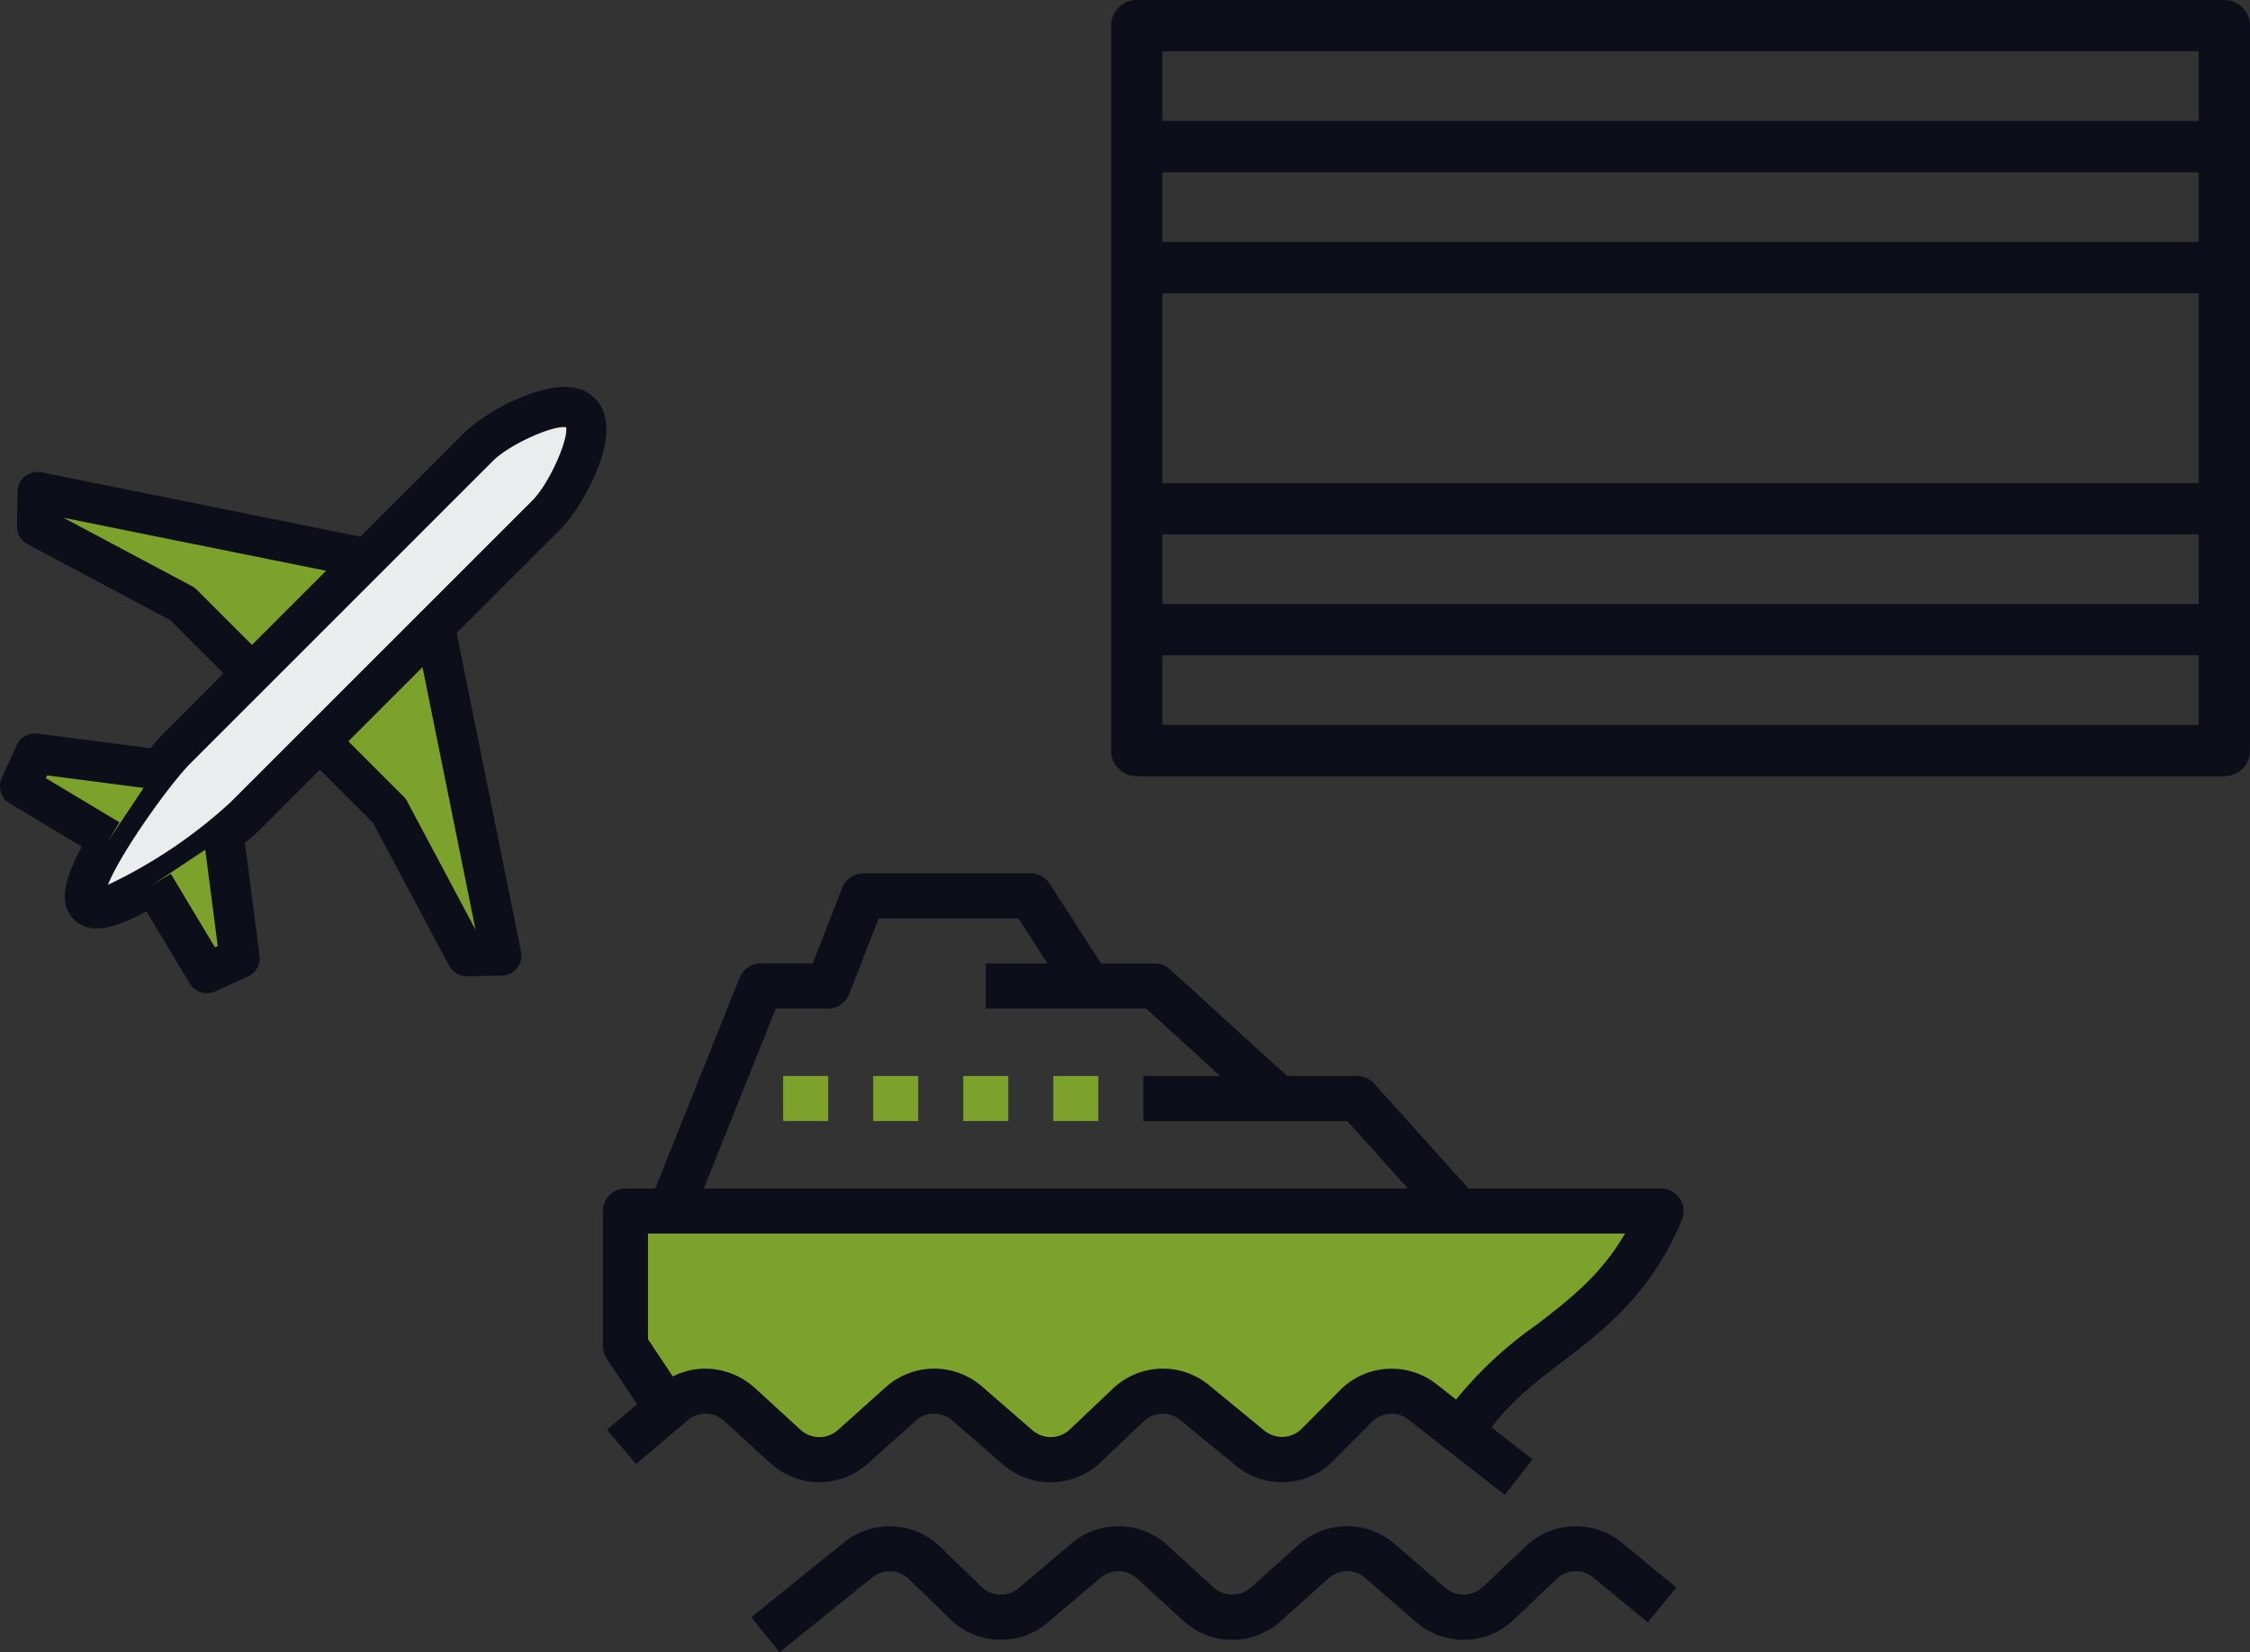 <svg xmlns="http://www.w3.org/2000/svg" width="235.82" height="173.213" viewBox="0 0 235.82 173.213">
  <rect x="0" y="0" width="235.82" height="173.213" fill="#333333" stroke="none"/>
  <g id="Сгруппировать_1573" data-name="Сгруппировать 1573" transform="translate(-343 -3116.243)">
    <g id="Сгруппировать_1544" data-name="Сгруппировать 1544" transform="translate(-2915.107 -1533.295)">
      <path id="Контур_403" data-name="Контур 403" d="M3491.239,4649.538H3377.247a2.693,2.693,0,0,0-2.691,2.69v75.994a2.694,2.694,0,0,0,2.691,2.691h113.992a2.693,2.693,0,0,0,2.689-2.691v-75.994A2.692,2.692,0,0,0,3491.239,4649.538Zm-2.69,68.695v7.3H3379.937v-7.3Zm0-12.68v7.3H3379.937v-7.3Zm0-25.276v19.9H3379.937v-19.9Zm0-12.679v7.3H3379.937v-7.3Zm0-12.68v7.3H3379.937v-7.3Z" fill="#0c0f19"/>
    </g>
    <g id="Сгруппировать_1550" data-name="Сгруппировать 1550" transform="translate(-2883.107 -1531.295)">
      <g id="Сгруппировать_1545" data-name="Сгруппировать 1545">
        <path id="Контур_404" data-name="Контур 404" d="M3259.635,4725.253l7.28,7.28,8.115,15.236,3.618-.057-6.968-34.506" fill="#7ca22c"/>
        <path id="Контур_405" data-name="Контур 405" d="M3275.029,4749.877a2.108,2.108,0,0,1-1.861-1.117L3265.2,4733.8l-7.057-7.057,2.982-2.982,7.279,7.28a2.08,2.08,0,0,1,.371.5l7.175,13.473-6.339-31.391,4.134-.836,6.968,34.506a2.108,2.108,0,0,1-2.033,2.527l-3.618.057Z" fill="#0c0f19"/>
      </g>
      <g id="Сгруппировать_1546" data-name="Сгруппировать 1546">
        <path id="Контур_406" data-name="Контур 406" d="M3264.551,4706.084l-34.5-6.966-.057,3.618,15.236,8.114,7.283,7.283" fill="#7ca22c"/>
        <path id="Контур_407" data-name="Контур 407" d="M3251.026,4719.625l-7.062-7.061-14.958-7.967a2.11,2.11,0,0,1-1.117-1.894l.057-3.618a2.108,2.108,0,0,1,2.526-2.033l34.5,6.966-.836,4.133-31.381-6.337,13.473,7.176a2.1,2.1,0,0,1,.5.37l7.284,7.283Z" fill="#0c0f19"/>
      </g>
      <g id="Сгруппировать_1547" data-name="Сгруппировать 1547">
        <path id="Контур_408" data-name="Контур 408" d="M3286.971,4690.795c-1.959-1.958-8.725,1.6-10.683,3.561l-31.7,31.7c-2.119,2.119-11.367,14.26-9.253,16.374s14.256-7.133,16.374-9.252l31.7-31.7C3285.368,4699.519,3288.929,4692.754,3286.971,4690.795Z" fill="#eaeced"/>
        <path id="Контур_409" data-name="Контур 409" d="M3236.229,4744.863a3.2,3.2,0,0,1-2.382-.945c-1.836-1.836-1.036-4.971,2.761-10.824a67.911,67.911,0,0,1,6.491-8.531l31.7-31.7a20.586,20.586,0,0,1,6.035-3.711c3.525-1.437,6.091-1.388,7.63.151,3.477,3.476-1.555,11.658-3.561,13.663l-31.7,31.7a67.741,67.741,0,0,1-8.532,6.491C3240.811,4743.662,3238.132,4744.863,3236.229,4744.863Zm48.957-52.553c-1.628,0-5.811,1.94-7.406,3.537l-31.7,31.7c-2.19,2.192-7.376,9.463-8.657,12.75a51.845,51.845,0,0,0,12.8-8.61l31.7-31.7c1.687-1.687,3.758-6.262,3.518-7.658A1.462,1.462,0,0,0,3285.186,4692.31Z" fill="#0c0f19"/>
      </g>
      <g id="Сгруппировать_1548" data-name="Сгруппировать 1548">
        <path id="Контур_410" data-name="Контур 410" d="M3249.582,4735.306l1.644,12.685-3.424,1.559-5.6-9.327" fill="#7ca22c"/>
        <path id="Контур_411" data-name="Контур 411" d="M3247.8,4751.658a2.109,2.109,0,0,1-1.809-1.024l-5.6-9.327,3.617-2.169,4.627,7.712.293-.134-1.443-11.139,4.182-.543,1.644,12.685a2.109,2.109,0,0,1-1.217,2.19l-3.425,1.559A2.094,2.094,0,0,1,3247.8,4751.658Z" fill="#0c0f19"/>
      </g>
      <g id="Сгруппировать_1549" data-name="Сгруппировать 1549">
        <path id="Контур_412" data-name="Контур 412" d="M3242.46,4728.184l-12.684-1.644-1.559,3.424,9.327,5.6" fill="#7ca22c"/>
        <path id="Контур_413" data-name="Контур 413" d="M3236.458,4737.368l-9.326-5.6a2.108,2.108,0,0,1-.834-2.682l1.559-3.424a2.1,2.1,0,0,1,2.19-1.218l12.684,1.644-.542,4.182-11.14-1.443-.133.293,7.712,4.627Z" fill="#0c0f19"/>
      </g>
    </g>
    <g id="Сгруппировать_1564" data-name="Сгруппировать 1564" transform="translate(-2883.107 -1531.295)">
      <g id="Сгруппировать_1551" data-name="Сгруппировать 1551">
        <path id="Контур_414" data-name="Контур 414" d="M3400.218,4774.5c-5.232,12.648-15.05,13.543-20.979,23.171l-3.942-3.093a5.284,5.284,0,0,0-7.212.519l-3.725,3.745a5.275,5.275,0,0,1-7.324.428l-5.607-4.607a5.258,5.258,0,0,0-7.186.29l-4.258,4.034a5.275,5.275,0,0,1-7.311.191l-5.1-4.422a5.262,5.262,0,0,0-7.179.072l-4.785,4.284a5.27,5.27,0,0,1-7.3-.046l-4.58-4.192a5.266,5.266,0,0,0-7.18-.158l-.539.46-4.344-6.521V4774.5Z" fill="#7ca22c"/>
        <path id="Контур_415" data-name="Контур 415" d="M3311.986,4802.934a7.788,7.788,0,0,1-5.273-2.126l-4.58-4.192a2.9,2.9,0,0,0-4.06-.1l-.536.457a2.359,2.359,0,0,1-3.5-.489l-4.343-6.521a2.358,2.358,0,0,1-.4-1.308V4774.5a2.36,2.36,0,0,1,2.359-2.36h108.555a2.36,2.36,0,0,1,2.181,3.262c-3.2,7.744-8.141,11.527-12.5,14.865-3.243,2.485-6.307,4.832-8.652,8.641a2.36,2.36,0,0,1-3.467.619l-3.942-3.093a2.916,2.916,0,0,0-4.081.327l-3.726,3.746a7.593,7.593,0,0,1-10.5.584l-5.6-4.6a2.9,2.9,0,0,0-4.064.177l-4.259,4.036a7.6,7.6,0,0,1-10.481.26l-5.1-4.422a2.907,2.907,0,0,0-4.059.048l-4.785,4.284A7.758,7.758,0,0,1,3311.986,4802.934Zm-11.938-11.914a7.785,7.785,0,0,1,5.272,2.114l4.579,4.192a2.931,2.931,0,0,0,4.135.03l4.786-4.285a7.626,7.626,0,0,1,10.3-.1l5.1,4.424a2.934,2.934,0,0,0,4.141-.122l4.257-4.033a7.606,7.606,0,0,1,10.313-.4l5.6,4.6a2.936,2.936,0,0,0,4.152-.269l3.726-3.745a7.63,7.63,0,0,1,10.337-.716l1.97,1.546a41.26,41.26,0,0,1,8.312-7.743c3.487-2.671,6.816-5.222,9.4-9.66H3294.023v11.081l2.6,3.906A7.542,7.542,0,0,1,3300.048,4791.02Z" fill="#0c0f19"/>
      </g>
      <g id="Сгруппировать_1552" data-name="Сгруппировать 1552">
        <rect id="Прямоугольник_266" data-name="Прямоугольник 266" width="4.72" height="0.674" transform="matrix(0.831, -0.557, 0.557, 0.831, 3294.046, 4796.492)" fill="#0c0f19"/>
      </g>
      <g id="Сгруппировать_1553" data-name="Сгруппировать 1553">
        <path id="Контур_416" data-name="Контур 416" d="M3381.029,4799.275l-4.077-2.379c.1-.177.193-.324.28-.466l4.014,2.483C3381.173,4799.03,3381.1,4799.152,3381.029,4799.275Z" fill="#0c0f19"/>
      </g>
      <g id="Сгруппировать_1554" data-name="Сгруппировать 1554">
        <rect id="Прямоугольник_267" data-name="Прямоугольник 267" width="6.242" height="4.72" transform="translate(3289.721 4797.419) rotate(-40.339)" fill="#0c0f19"/>
      </g>
      <g id="Сгруппировать_1555" data-name="Сгруппировать 1555">
        <rect id="Прямоугольник_268" data-name="Прямоугольник 268" width="4.72" height="7.664" transform="translate(3377.784 4799.529) rotate(-51.94)" fill="#0c0f19"/>
      </g>
      <g id="Сгруппировать_1556" data-name="Сгруппировать 1556">
        <path id="Контур_417" data-name="Контур 417" d="M3307.813,4820.751l-2.965-3.672,9.624-7.769a7.62,7.62,0,0,1,10.321.522l4.052,3.927a2.935,2.935,0,0,0,4.145.177l5.3-4.5a7.62,7.62,0,0,1,10.3.213l4.581,4.192a2.934,2.934,0,0,0,4.138.029l4.784-4.285a7.616,7.616,0,0,1,10.3-.093l5.1,4.419a2.935,2.935,0,0,0,4.14-.12l4.259-4.035a7.621,7.621,0,0,1,10.312-.4l5.6,4.61-3,3.644-5.6-4.611a2.905,2.905,0,0,0-4.066.183l-4.258,4.035a7.6,7.6,0,0,1-10.479.26l-5.1-4.418a2.9,2.9,0,0,0-4.058.041l-4.784,4.286a7.6,7.6,0,0,1-10.474-.063l-4.58-4.192a2.9,2.9,0,0,0-4.06-.1l-5.3,4.5a7.594,7.594,0,0,1-10.484-.386l-4.052-3.927a2.909,2.909,0,0,0-4.071-.238Z" fill="#0c0f19"/>
      </g>
      <g id="Сгруппировать_1557" data-name="Сгруппировать 1557">
        <path id="Контур_418" data-name="Контур 418" d="M3358.512,4764.446l-12.289-11.184h-16.8v-4.72h17.713a2.365,2.365,0,0,1,1.589.614l12.965,11.8Z" fill="#0c0f19"/>
      </g>
      <g id="Сгруппировать_1558" data-name="Сгруппировать 1558">
        <path id="Контур_419" data-name="Контур 419" d="M3377.228,4776.08l-9.918-11.018h-21.37v-4.72h22.421a2.361,2.361,0,0,1,1.754.781l10.621,11.8Z" fill="#0c0f19"/>
      </g>
      <g id="Сгруппировать_1559" data-name="Сгруппировать 1559">
        <path id="Контур_420" data-name="Контур 420" d="M3298.572,4775.378l-4.381-1.754,9.443-23.6a2.359,2.359,0,0,1,2.191-1.483h5.468l3.092-7.94a2.362,2.362,0,0,1,2.2-1.5h17.557a2.356,2.356,0,0,1,1.984,1.082l6.081,9.443-3.968,2.555-5.384-8.361H3318.2l-3.092,7.94a2.36,2.36,0,0,1-2.2,1.5h-5.484Z" fill="#0c0f19"/>
      </g>
      <g id="Сгруппировать_1560" data-name="Сгруппировать 1560">
        <rect id="Прямоугольник_269" data-name="Прямоугольник 269" width="4.72" height="4.72" transform="translate(3336.502 4760.341)" fill="#7ca22c"/>
      </g>
      <g id="Сгруппировать_1561" data-name="Сгруппировать 1561">
        <rect id="Прямоугольник_270" data-name="Прямоугольник 270" width="4.72" height="4.72" transform="translate(3327.063 4760.341)" fill="#7ca22c"/>
      </g>
      <g id="Сгруппировать_1562" data-name="Сгруппировать 1562">
        <rect id="Прямоугольник_271" data-name="Прямоугольник 271" width="4.72" height="4.72" transform="translate(3317.624 4760.341)" fill="#7ca22c"/>
      </g>
      <g id="Сгруппировать_1563" data-name="Сгруппировать 1563">
        <rect id="Прямоугольник_272" data-name="Прямоугольник 272" width="4.72" height="4.72" transform="translate(3308.185 4760.341)" fill="#7ca22c"/>
      </g>
    </g>
  </g>
</svg>
